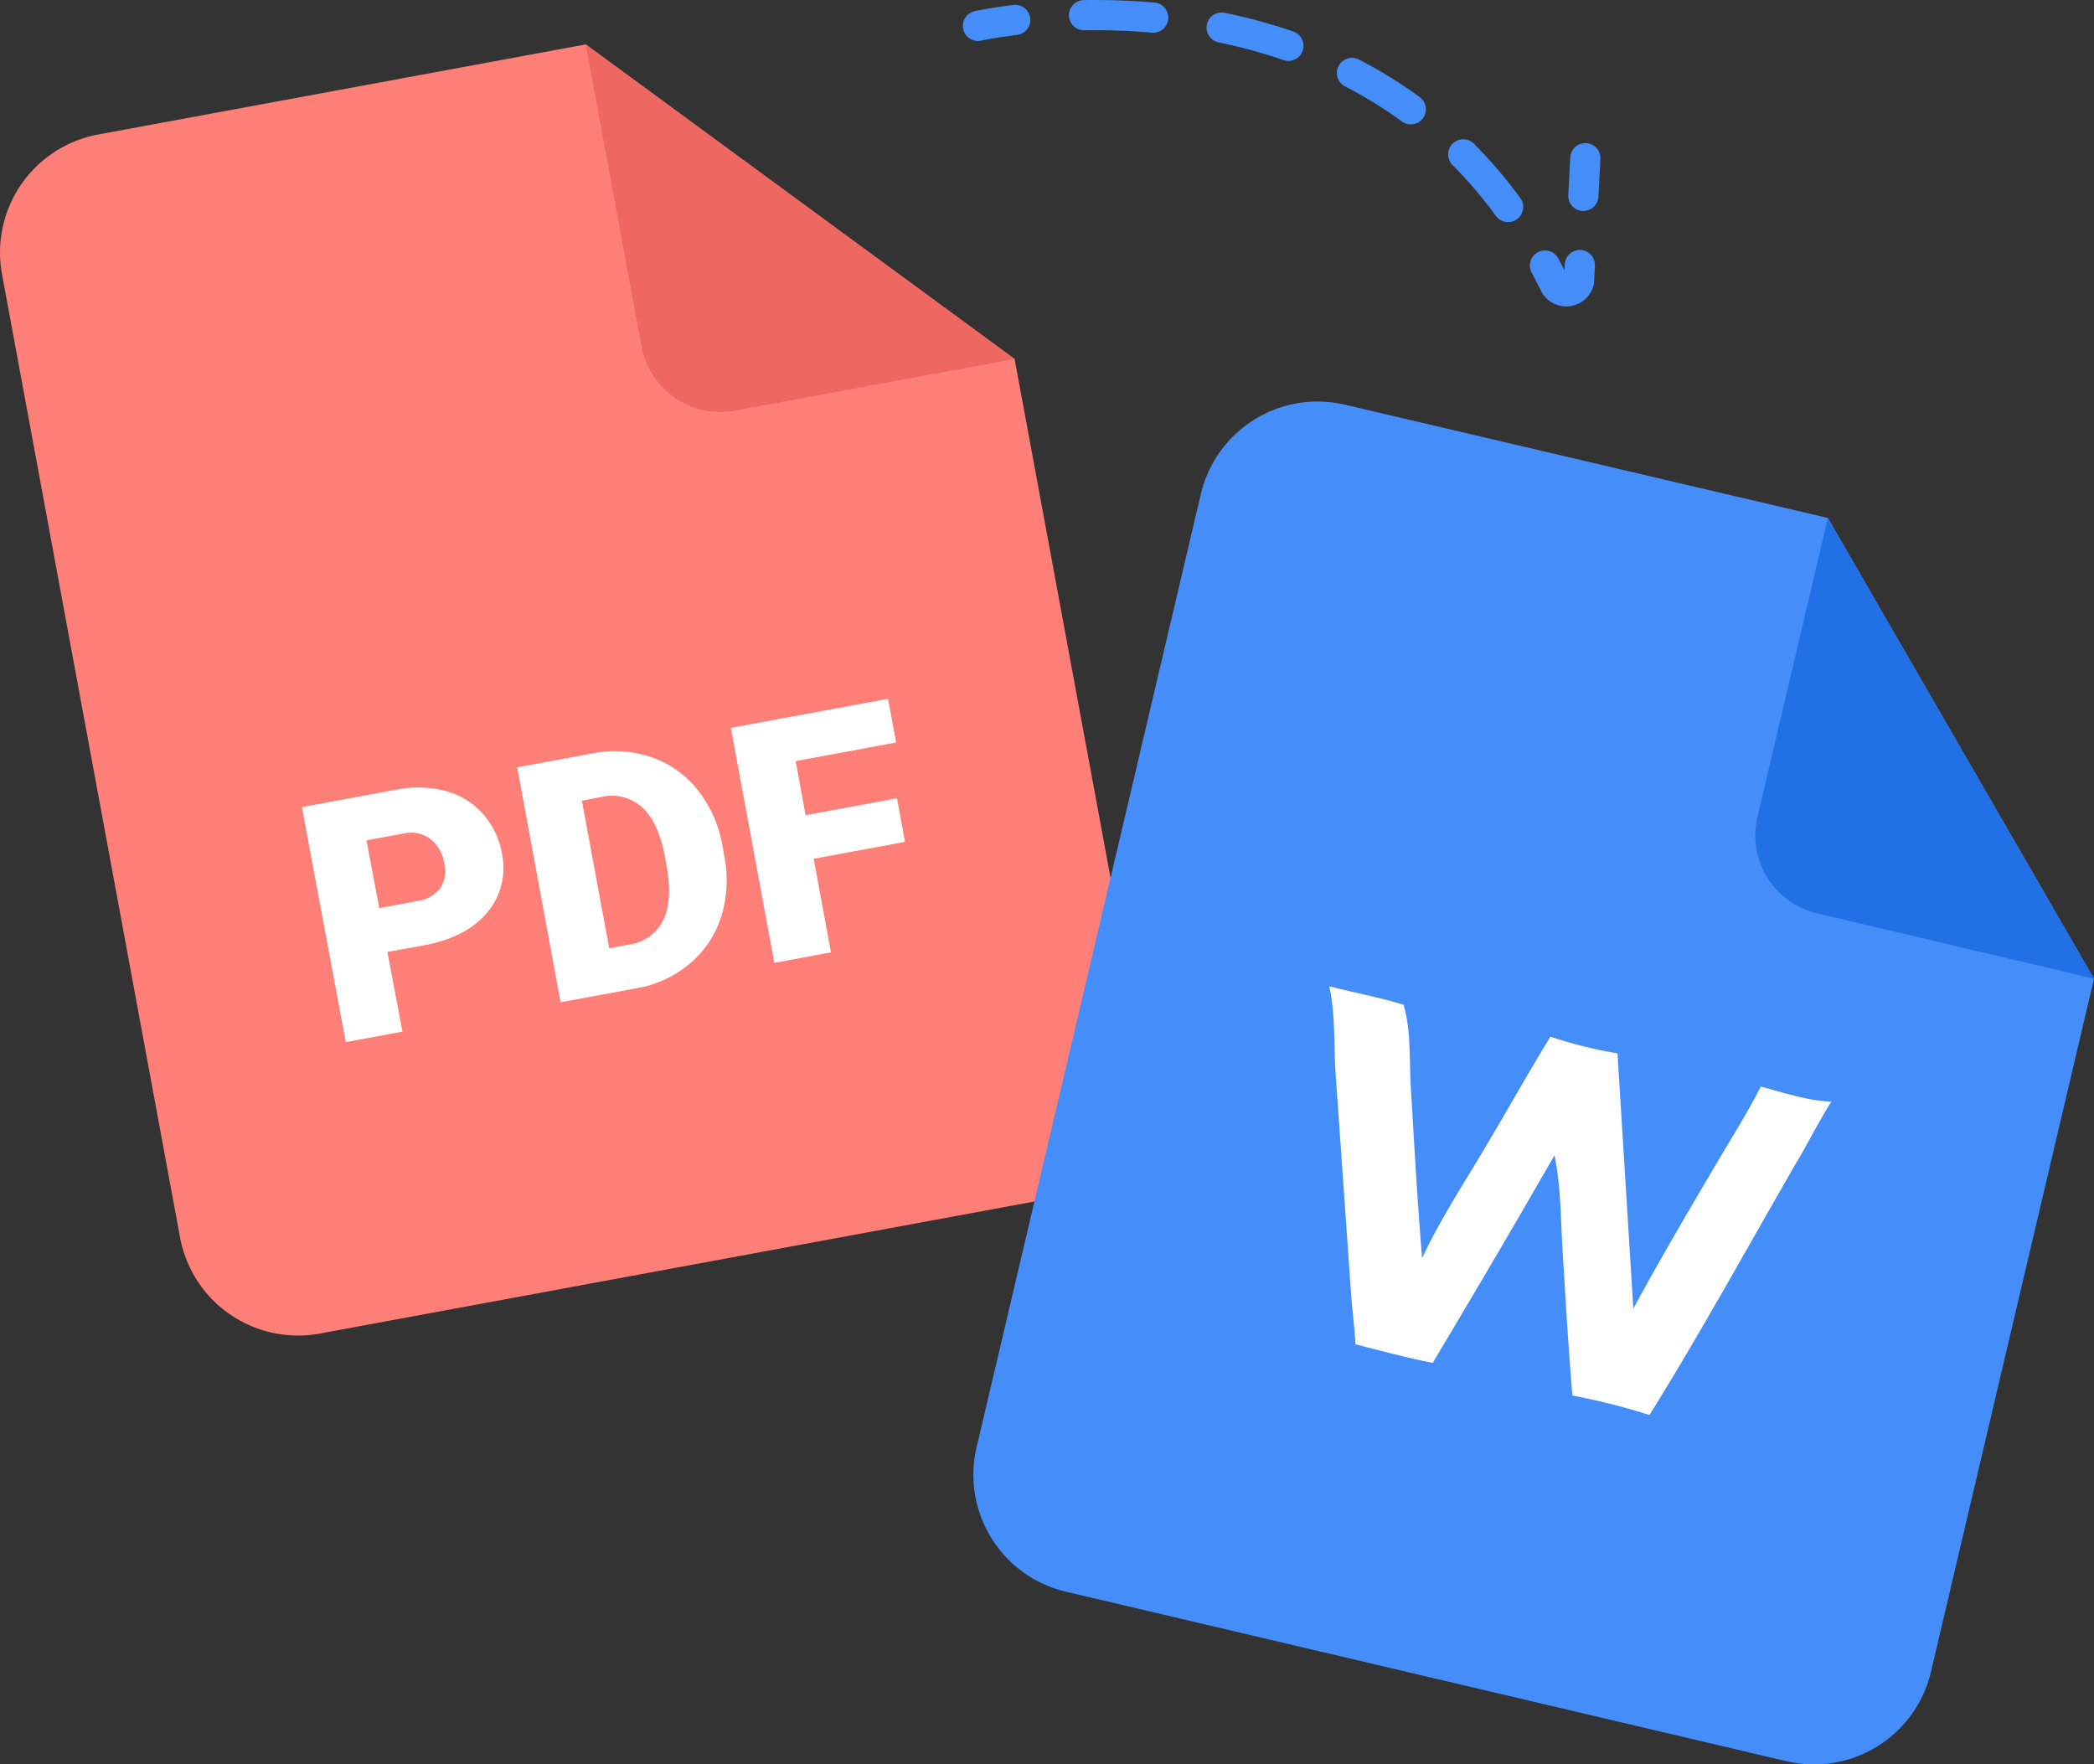 <svg xmlns="http://www.w3.org/2000/svg" viewBox="0 0 277.42 233.75"><rect x="0" y="0" width="277.42" height="233.75" fill="#333333" stroke="none"/><defs><style>.cls-1{fill:#fe7e78;}.cls-2{fill:#ee6761;}.cls-3{fill:#fff;}.cls-4{fill:#458ef9;}.cls-5{fill:#2270e5;}.cls-6{fill:#fefefe;}.cls-7,.cls-8{fill:none;stroke:#458ef9;stroke-linecap:round;stroke-miterlimit:10;stroke-width:4px;}.cls-8{stroke-dasharray:9.17 9.17;}</style></defs><g id="Layer_2" data-name="Layer 2"><g id="Layer_1-2" data-name="Layer 1"><path class="cls-1" d="M134.42,47.56l17.15,92.76a15.91,15.91,0,0,1-12.75,18.53L42.38,176.67a15.9,15.9,0,0,1-18.53-12.75L.27,36.35A15.9,15.9,0,0,1,13,17.82L77.61,5.88Z"></path><path class="cls-2" d="M134.42,47.56,97.36,54.41A10.6,10.6,0,0,1,85,45.91l-7.4-40Z"></path><path class="cls-3" d="M51.32,126.11l2,10.56-7.51,1.39L40,106.93l12.42-2.3a14.73,14.73,0,0,1,6.57.15,10,10,0,0,1,4.94,3A10.41,10.41,0,0,1,66.48,113a9.17,9.17,0,0,1-1.92,7.88q-2.76,3.32-8.45,4.37Zm-1.07-5.8,4.92-.91a4.72,4.72,0,0,0,3.13-1.7,4.12,4.12,0,0,0,.57-3.29A5.11,5.11,0,0,0,57,111.14a4.26,4.26,0,0,0-3.45-.73l-5,.92Z"></path><path class="cls-3" d="M74.27,132.79l-5.75-31.13,10-1.85a14.92,14.92,0,0,1,7.77.5,13.27,13.27,0,0,1,6.12,4.33,16.12,16.12,0,0,1,3.28,7.29l.26,1.44a16.36,16.36,0,0,1-.38,8,13.47,13.47,0,0,1-4.11,6.24,14.8,14.8,0,0,1-7,3.29l-10.24,1.89Zm2.82-26.72,3.62,19.56,2.6-.48a5.92,5.92,0,0,0,4.54-3.21c.88-1.75,1-4.13.48-7.16l-.25-1.34c-.56-3-1.56-5.17-3-6.48a6,6,0,0,0-5.46-1.36Z"></path><path class="cls-3" d="M119.9,111.53l-12.1,2.24,2.29,12.4-7.5,1.39L96.83,96.43l20.82-3.85,1.07,5.79-13.31,2.46,1.32,7.17,12.11-2.24Z"></path><path class="cls-4" d="M277.42,129.66l-21.6,91.83a15.91,15.91,0,0,1-19.13,11.84l-95.47-22.46a15.9,15.9,0,0,1-11.84-19.12L159.09,65.46a15.9,15.9,0,0,1,19.12-11.84l63.95,15Z"></path><path class="cls-5" d="M277.42,129.66,240.73,121a10.6,10.6,0,0,1-7.9-12.74l9.33-39.63Z"></path><path class="cls-6" d="M176.1,130.66c3.27.85,6.63,1.46,9.85,2.45,1.06,3.56.72,7.89,1,11.61.44,7.3.84,14.66,1.46,21.95,2.34-5,5.36-9.61,8.16-14.33,3-5,5.8-10.06,8.84-15a57.35,57.35,0,0,0,8.88,2.21l2.1,33.82c3.49-6.46,7.21-12.76,10.93-19.08,2-3.41,4.17-6.8,5.95-10.34,3,.8,6.25,1.89,9.35,2-1.39,2.2-2.6,4.53-3.88,6.79-6.71,11.55-13.15,23.39-20.21,34.72a89.21,89.21,0,0,0-10.21-2.58c-.55-6.55-.94-13.16-1.33-19.72-.24-4-.22-8.2-1.05-12.1q-7.94,13.82-16.13,27.49c-3.43-.65-6.84-1.61-10.23-2.45-.13-2.4-.47-4.79-.62-7.2L177,143C176.66,139,177,134.6,176.1,130.66Z"></path><line class="cls-7" x1="210.03" y1="20.96" x2="209.77" y2="25.95"></line><path class="cls-8" d="M209.3,35.11l-.11,2.18a1.74,1.74,0,0,1-3.24.35C189.12,3.42,155.5,1.09,139.06,2.21"></path><path class="cls-7" d="M134.5,2.64c-3.12.38-4.94.79-4.94.79"></path></g></g></svg>
